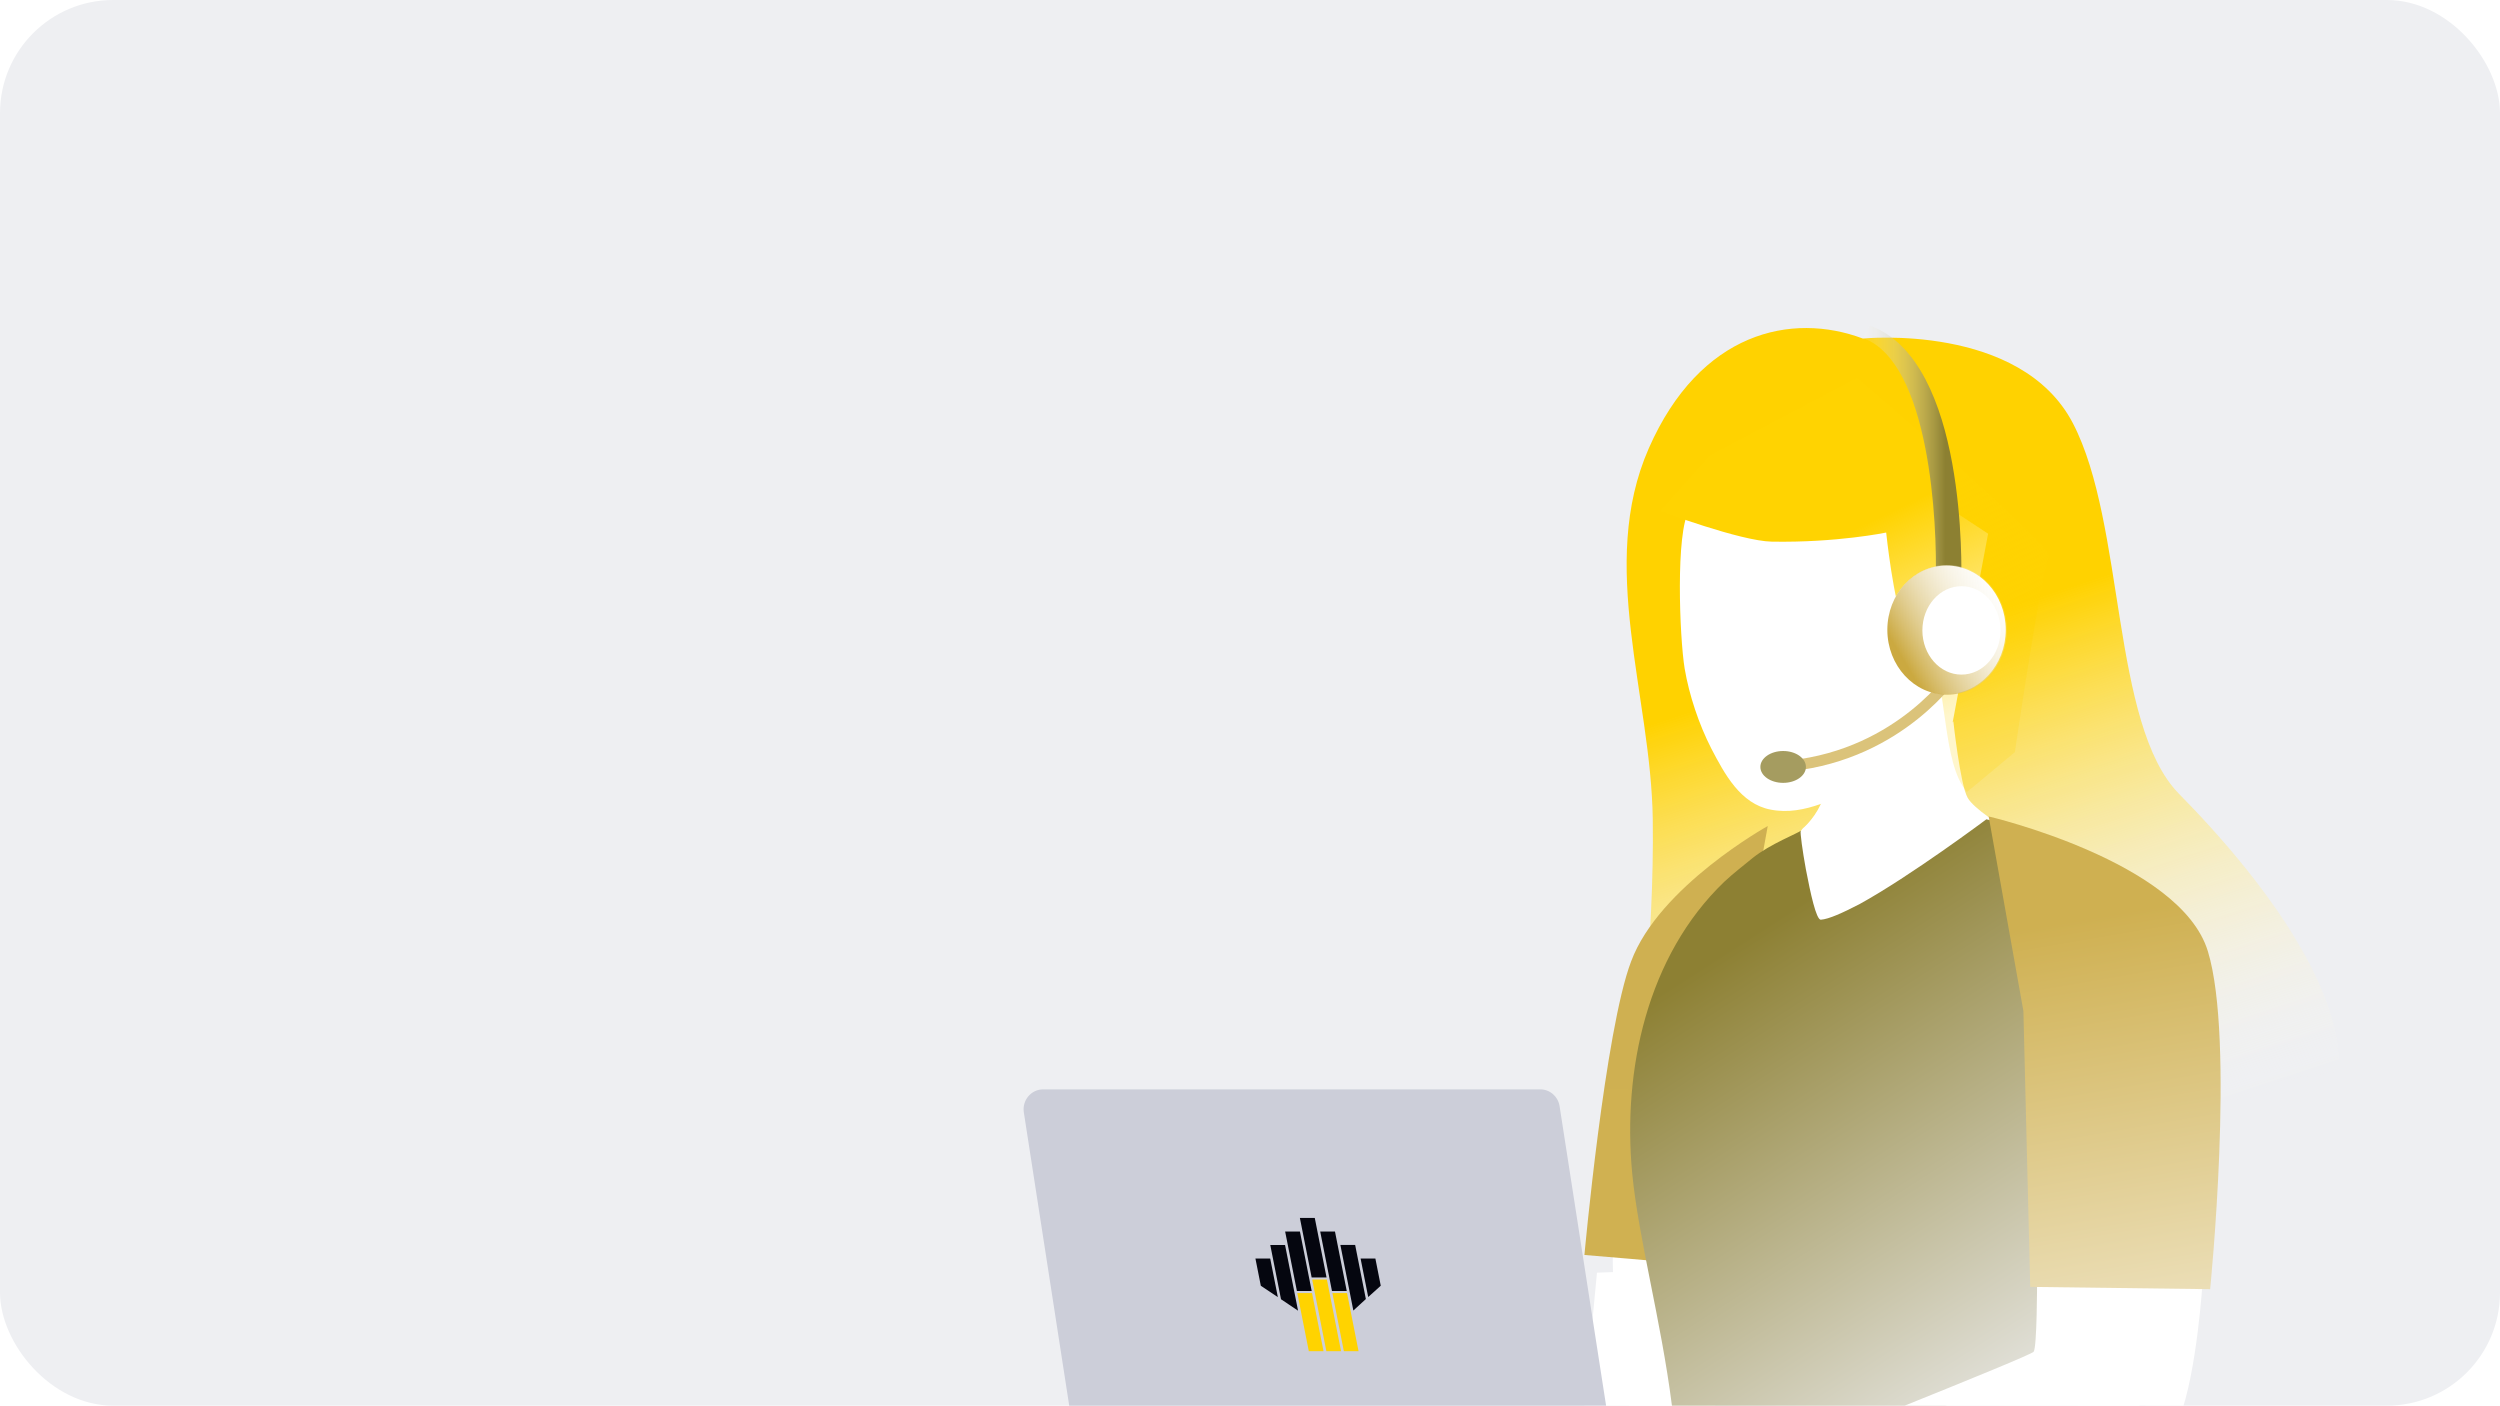<svg width="530" height="298" viewBox="0 0 530 298" fill="none" xmlns="http://www.w3.org/2000/svg">
<g clip-path="url(#clip0_10211_9802)">
<rect width="530" height="298" rx="24" fill="#EEEFF2"/>
<path d="M394.925 71.773C394.925 71.773 428.359 68.397 439.463 89.744C450.567 111.091 447.55 153.544 461.913 168.258C476.397 182.972 519.849 230.611 478.811 251.114C437.773 271.617 434.635 246.17 431.376 232.541C427.996 218.913 432.221 206.49 425.582 199.857C418.944 193.224 409.529 185.987 413.15 166.57C416.771 147.152 389.01 147.755 389.01 147.755L382.855 220.119L347.127 226.631C347.127 226.631 350.748 199.977 350.386 173.685C350.024 147.393 338.678 119.775 349.541 95.05C360.404 70.326 379.837 66.105 394.925 71.773Z" fill="url(#paint0_linear_10211_9802)"/>
<path d="M352.192 218.189C338.191 223.978 339.518 305.99 349.898 303.819C366.555 308.161 376.573 213.365 352.192 218.189Z" fill="white"/>
<path d="M338.558 269.808C338.558 269.808 335.782 299.598 335.54 300.08C334.213 302.01 306.693 302.492 306.693 302.492L300.055 321.789C300.055 321.789 350.749 327.578 357.87 315.035C364.991 302.492 368.25 268.723 368.25 268.723L338.558 269.808Z" fill="white"/>
<g filter="url(#filter0_i_10211_9802)">
<path d="M374.764 179.716L358.831 267.276L358.107 272.582L345.917 271.497L335.898 270.653C335.898 270.653 340.244 223.013 345.796 208.42C351.71 192.5 374.764 179.716 374.764 179.716Z" fill="url(#paint1_linear_10211_9802)"/>
</g>
<path d="M424.614 175.254C424.614 175.254 392.629 215.657 392.146 214.934C391.663 214.21 369.575 201.185 369.696 199.255C369.937 197.446 378.386 180.923 381.645 176.34C382.007 175.857 382.249 175.496 382.49 175.375C384.421 173.566 386.715 170.31 387.077 166.691C387.197 165.968 387.197 165.124 387.077 164.279L392.267 162.108L413.993 153.063L414.113 152.942C414.113 152.942 415.562 166.33 417.131 169.104C418.459 171.516 424.614 175.254 424.614 175.254Z" fill="white"/>
<path opacity="0.5" d="M413.996 153.424C408.444 162.108 387.925 173.566 381.648 176.46C382.011 175.978 382.252 175.616 382.493 175.495C384.425 173.686 386.718 170.43 387.08 166.812L392.149 162.349L410.375 146.188C410.375 146.188 411.461 146.067 413.03 146.067L413.875 153.304L413.996 153.424Z" fill="white"/>
<path d="M345.784 326.014C350.294 319.687 355.902 309.102 354.439 297.909C352.123 279.781 347.369 262.626 346.028 248.757C343.956 226.857 349.197 202.646 365.532 186.951C367.482 185.126 369.555 183.544 371.627 181.841C375.284 178.921 381.257 176.609 381.745 176.123C381.623 176.609 382.111 180.259 382.842 184.274C383.817 189.384 385.036 194.981 386.011 194.981C387.718 194.859 390.644 193.521 394.179 191.696C405.028 185.734 421.119 173.689 421.119 173.689C421.119 173.689 452.204 180.016 453.179 209.581C454.154 239.145 448.791 261.653 451.107 278.808C452.935 293.042 457.933 314.09 465.735 326.014H345.784Z" fill="url(#paint2_linear_10211_9802)"/>
<path d="M227.665 304.396H341.485L330.622 234.445C330.26 232.395 328.571 230.947 326.519 230.947H221.148C218.613 230.947 216.682 233.239 217.044 235.772L227.665 304.396Z" fill="#CCCED9"/>
<path d="M447.551 218.189C433.55 223.978 434.878 305.99 445.258 303.819C461.914 308.161 471.812 213.365 447.551 218.189Z" fill="white"/>
<path d="M431.858 271.859C431.858 271.859 431.858 285.608 431.133 286.573C430.409 287.538 377.422 308.524 377.422 308.524L381.164 325.891C381.164 325.891 411.218 322.393 426.547 317.931C442.962 313.107 458.291 310.091 462.033 300.564C465.774 291.036 466.981 271.377 466.981 271.377L431.858 271.859Z" fill="white"/>
<path d="M428.96 214.33L430.409 272.824L468.55 273.307C468.55 273.307 473.861 220.602 468.067 201.667C462.274 182.611 421.598 173.083 421.598 173.083L428.96 214.33Z" fill="url(#paint3_linear_10211_9802)"/>
<path d="M454.551 300.804C454.792 303.94 453.102 306.955 450.567 308.643C430.411 322.633 336.868 332.161 338.92 325.287C338.316 320.342 452.861 277.286 454.551 300.804Z" fill="white"/>
<path d="M413.752 154.269C413.752 154.269 409.407 159.335 396.009 165.847C389.733 168.863 382.612 173.084 375.37 171.636C368.973 170.43 365.593 164.038 362.817 158.732C360.162 153.546 358.11 147.395 357.144 141.726C356.058 135.093 355.213 112.781 358.11 108.198C361.851 102.288 391.181 95.052 391.181 95.052L408.442 104.58L421.477 113.143L413.752 154.269Z" fill="white"/>
<path d="M417.01 167.897C411.579 161.746 413.027 145.223 408.441 134.971C407.113 131.836 404.337 133.886 403.733 132.559C401.44 127.976 399.871 112.901 399.871 112.901C399.871 112.901 389.491 115.071 375.61 114.83C368.972 114.71 351.953 108.317 351.953 108.317L362.575 96.498L393.715 80.096C393.715 80.096 435.84 116.157 434.391 118.087C432.943 120.016 427.149 159.454 427.149 159.454L417.01 167.897Z" fill="url(#paint4_linear_10211_9802)"/>
<path d="M415.803 123.273L410.371 123.031C410.734 111.091 409.164 76.719 394.922 71.653L396.37 69C417.131 76.478 415.803 121.343 415.803 123.273Z" fill="url(#paint5_linear_10211_9802)"/>
<path d="M414.48 142.568C414.48 142.568 403.134 159.815 379.598 162.348" stroke="#DBC37A" stroke-width="2.299" stroke-miterlimit="10"/>
<path d="M378.027 165.967C380.694 165.967 382.855 164.455 382.855 162.59C382.855 160.725 380.694 159.213 378.027 159.213C375.361 159.213 373.199 160.725 373.199 162.59C373.199 164.455 375.361 165.967 378.027 165.967Z" fill="#A59C60"/>
<path d="M412.67 147.151C419.603 147.151 425.223 141.05 425.223 133.523C425.223 125.996 419.603 119.895 412.67 119.895C405.737 119.895 400.117 125.996 400.117 133.523C400.117 141.05 405.737 147.151 412.67 147.151Z" fill="white"/>
<path d="M412.785 147.277C419.781 147.277 425.452 141.119 425.452 133.524C425.452 125.928 419.781 119.771 412.785 119.771C405.789 119.771 400.117 125.928 400.117 133.524C400.117 141.119 405.789 147.277 412.785 147.277Z" fill="url(#paint6_linear_10211_9802)"/>
<path d="M415.83 143.017C420.404 143.017 424.112 138.821 424.112 133.645C424.112 128.469 420.404 124.273 415.83 124.273C411.255 124.273 407.547 128.469 407.547 133.645C407.547 138.821 411.255 143.017 415.83 143.017Z" fill="white"/>
<path d="M278.149 274.134L275.031 274.134L277.467 286.449L280.585 286.449L278.149 274.134Z" fill="#FFD300"/>
<path d="M284.318 286.45L281.315 271.265L281.314 271.265L284.318 286.45ZM281.187 286.45L284.305 286.45L281.301 271.265L278.184 271.265L281.187 286.45Z" fill="#FFD300"/>
<path d="M284.897 286.449L288.012 286.449L285.576 274.134L282.461 274.134L284.897 286.449Z" fill="#FFD300"/>
<path d="M270.903 274.987L267.292 272.578L266.152 266.816L269.286 266.816L270.903 274.987Z" fill="#05060F"/>
<path d="M275.186 277.863L271.572 275.439L269.299 263.937L272.431 263.937L275.186 277.863Z" fill="#05060F"/>
<path d="M275.583 261.08L272.449 261.08L274.945 273.699L278.079 273.699L275.583 261.08Z" fill="#05060F"/>
<path d="M278.732 258.204L275.574 258.204L278.071 270.826L281.229 270.826L278.732 258.204Z" fill="#05060F"/>
<path d="M290.06 274.97L292.72 272.572L291.579 266.808L288.445 266.808L290.06 274.97Z" fill="#05060F"/>
<path d="M286.91 277.834L289.562 275.4L287.293 263.931L284.16 263.931L286.91 277.834Z" fill="#05060F"/>
<path d="M283.014 261.08L279.883 261.08L282.379 273.699L285.51 273.699L283.014 261.08Z" fill="#05060F"/>
</g>
<defs>
<filter id="filter0_i_10211_9802" x="335.898" y="175.117" width="38.867" height="97.466" filterUnits="userSpaceOnUse" color-interpolation-filters="sRGB">
<feFlood flood-opacity="0" result="BackgroundImageFix"/>
<feBlend mode="normal" in="SourceGraphic" in2="BackgroundImageFix" result="shape"/>
<feColorMatrix in="SourceAlpha" type="matrix" values="0 0 0 0 0 0 0 0 0 0 0 0 0 0 0 0 0 0 127 0" result="hardAlpha"/>
<feOffset dy="-4.599"/>
<feGaussianBlur stdDeviation="30.659"/>
<feComposite in2="hardAlpha" operator="arithmetic" k2="-1" k3="1"/>
<feColorMatrix type="matrix" values="0 0 0 0 1 0 0 0 0 1 0 0 0 0 1 0 0 0 0.65 0"/>
<feBlend mode="normal" in2="shape" result="effect1_innerShadow_10211_9802"/>
</filter>
<linearGradient id="paint0_linear_10211_9802" x1="414.249" y1="88.448" x2="463.648" y2="238.777" gradientUnits="userSpaceOnUse">
<stop offset="0.264" stop-color="#FFD200"/>
<stop offset="1" stop-color="white" stop-opacity="0"/>
</linearGradient>
<linearGradient id="paint1_linear_10211_9802" x1="355.691" y1="195.882" x2="353.324" y2="293.858" gradientUnits="userSpaceOnUse">
<stop stop-color="#CFB051"/>
<stop offset="0.815" stop-color="#D0B151"/>
</linearGradient>
<linearGradient id="paint2_linear_10211_9802" x1="364.779" y1="202.439" x2="462.575" y2="354.848" gradientUnits="userSpaceOnUse">
<stop stop-color="#8D8033"/>
<stop offset="0.695" stop-color="#EEEFF2"/>
</linearGradient>
<linearGradient id="paint3_linear_10211_9802" x1="453.115" y1="192.856" x2="476.804" y2="331.568" gradientUnits="userSpaceOnUse">
<stop stop-color="#CFB051"/>
<stop offset="1" stop-color="white"/>
</linearGradient>
<linearGradient id="paint4_linear_10211_9802" x1="401.627" y1="108.119" x2="438.429" y2="184.808" gradientUnits="userSpaceOnUse">
<stop stop-color="#FFD301"/>
<stop offset="0.523" stop-color="#FFD301" stop-opacity="0.2"/>
</linearGradient>
<linearGradient id="paint5_linear_10211_9802" x1="412.368" y1="175.053" x2="393.701" y2="175.053" gradientUnits="userSpaceOnUse">
<stop stop-color="#8C8032"/>
<stop offset="1" stop-color="white" stop-opacity="0"/>
</linearGradient>
<linearGradient id="paint6_linear_10211_9802" x1="403.446" y1="144.585" x2="442.753" y2="120.948" gradientUnits="userSpaceOnUse">
<stop offset="0.054" stop-color="#CBA940"/>
<stop offset="0.668" stop-color="white" stop-opacity="0"/>
</linearGradient>
<clipPath id="clip0_10211_9802">
<rect width="530" height="298" rx="24" fill="white"/>
</clipPath>
</defs>
</svg>
